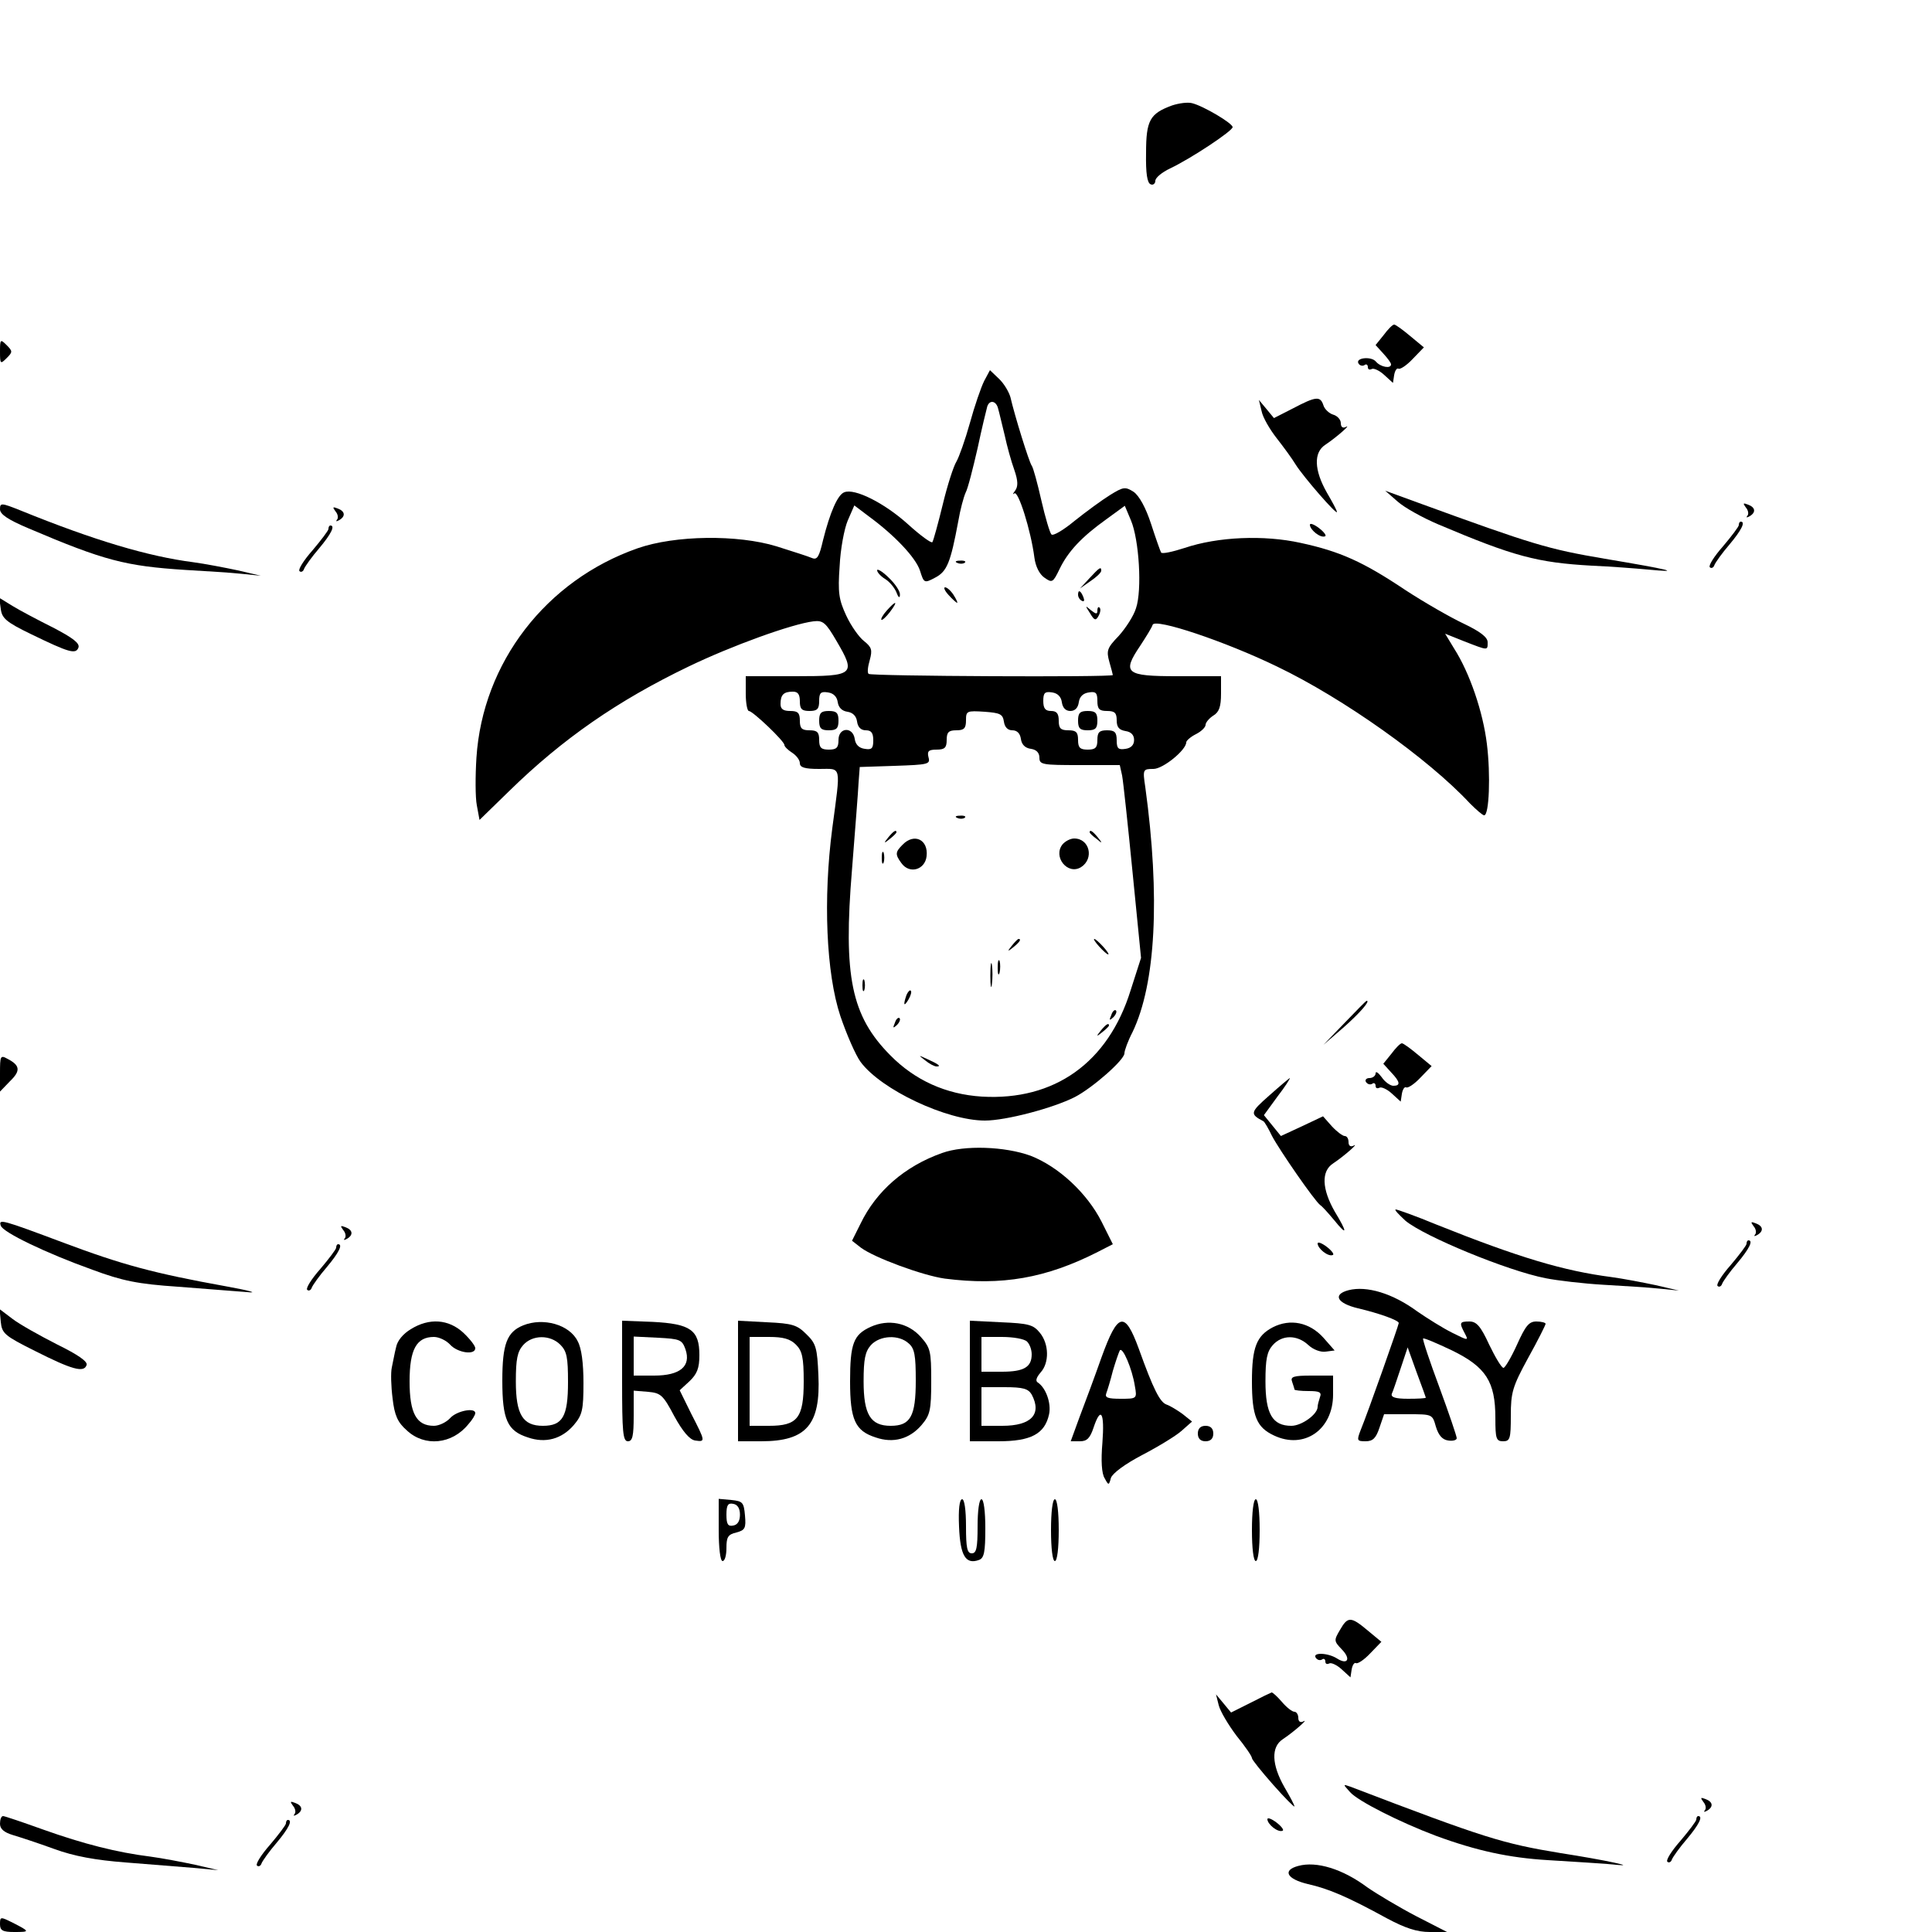 <?xml version="1.0" standalone="no"?>
<!DOCTYPE svg PUBLIC "-//W3C//DTD SVG 20010904//EN"
 "http://www.w3.org/TR/2001/REC-SVG-20010904/DTD/svg10.dtd">
<svg version="1.0" xmlns="http://www.w3.org/2000/svg"
 width="500pt" height="500pt" viewBox="0 0 500 500"
 preserveAspectRatio="xMidYMid meet">
<g transform="translate(0,500) scale(0.1,-0.1)"
fill="#000000" stroke="none">
<path d="M3033 4727 c-57 -21 -67 -38 -67 -123 -1 -53 3 -78 12 -81 6 -3 12 2
12 9 0 8 17 22 38 32 53 25 162 97 162 107 0 10 -76 55 -105 62 -11 3 -34 0
-52 -6z"/>
<path d="M3581 4133 l-21 -26 20 -22 c11 -12 20 -24 20 -28 0 -12 -27 -7 -39
7 -12 15 -55 10 -45 -5 3 -5 10 -7 15 -4 5 4 9 1 9 -5 0 -6 4 -8 10 -5 5 3 20
-4 32 -15 l23 -21 3 20 c2 12 7 19 11 17 4 -3 21 8 37 25 l29 30 -35 29 c-19
16 -38 30 -42 30 -4 0 -16 -12 -27 -27z"/>
<path d="M0 4090 c0 -32 1 -33 17 -17 16 16 16 18 0 34 -16 16 -17 15 -17 -17z"/>
<path d="M2547 4014 c-8 -16 -25 -65 -37 -109 -12 -43 -28 -88 -35 -100 -7
-11 -23 -60 -35 -110 -12 -49 -24 -93 -27 -98 -2 -4 -31 17 -64 47 -60 54
-137 93 -164 82 -17 -6 -37 -52 -55 -124 -10 -43 -15 -52 -29 -46 -9 4 -50 17
-91 30 -101 31 -263 29 -360 -5 -237 -83 -401 -296 -417 -542 -3 -47 -3 -103
1 -123 l7 -38 77 75 c138 135 281 234 464 322 112 54 267 110 323 117 25 3 32
-3 60 -51 51 -87 46 -91 -106 -91 l-129 0 0 -45 c0 -25 4 -45 8 -45 10 0 92
-78 92 -88 0 -4 9 -13 20 -20 11 -7 20 -19 20 -27 0 -11 12 -15 50 -15 59 0
56 13 34 -153 -24 -183 -16 -376 21 -487 16 -47 39 -100 52 -118 53 -72 223
-152 322 -152 54 0 176 32 233 61 46 24 128 96 128 113 0 7 9 32 21 55 60 125
72 349 33 634 -7 46 -6 47 21 47 25 0 85 49 85 69 0 4 11 14 25 21 14 7 25 18
25 24 0 6 9 17 20 24 15 9 20 23 20 57 l0 45 -114 0 c-133 0 -143 8 -95 79 15
23 30 47 32 54 6 18 188 -43 322 -108 171 -82 391 -238 499 -354 17 -17 33
-31 37 -31 13 0 17 105 7 185 -10 82 -44 183 -85 247 l-23 38 50 -20 c62 -24
60 -24 60 -2 0 13 -20 28 -62 48 -34 16 -102 55 -151 87 -109 73 -169 100
-271 122 -95 21 -214 16 -300 -13 -31 -10 -58 -16 -61 -12 -2 3 -14 37 -26 74
-14 43 -31 73 -45 83 -22 14 -27 13 -61 -8 -21 -13 -62 -43 -92 -67 -29 -24
-56 -40 -60 -35 -4 4 -16 44 -26 88 -10 44 -21 85 -25 90 -7 10 -44 129 -55
177 -4 14 -17 36 -30 48 l-23 22 -15 -28z m36 -71 c3 -10 10 -41 17 -69 6 -28
17 -68 25 -90 10 -29 10 -43 2 -54 -6 -8 -7 -11 -2 -7 10 9 43 -96 52 -166 3
-23 13 -43 26 -52 20 -14 22 -13 39 22 22 46 58 84 121 129 l48 35 16 -38 c21
-50 29 -180 13 -227 -6 -20 -27 -52 -45 -72 -30 -31 -32 -38 -24 -67 5 -17 9
-33 9 -34 0 -6 -627 -3 -632 3 -4 3 -2 19 3 36 7 26 5 33 -15 49 -13 10 -34
40 -46 66 -19 41 -22 59 -17 128 2 44 12 97 21 118 l17 39 37 -28 c67 -49 122
-107 133 -141 10 -32 11 -33 39 -18 31 16 40 39 60 146 5 30 14 63 19 74 6 11
19 63 31 115 11 52 23 101 25 108 6 18 23 15 28 -5z m-513 -758 c0 -20 5 -25
25 -25 20 0 25 5 25 26 0 21 4 25 23 22 14 -2 23 -11 25 -25 2 -14 11 -23 25
-25 14 -2 23 -11 25 -25 2 -15 10 -23 23 -23 14 0 19 -7 19 -26 0 -21 -4 -25
-22 -22 -15 2 -24 11 -26 26 -5 32 -42 30 -42 -3 0 -20 -5 -25 -25 -25 -20 0
-25 5 -25 25 0 20 -5 25 -25 25 -20 0 -25 5 -25 25 0 20 -5 25 -25 25 -18 0
-25 5 -25 18 0 24 8 32 32 32 13 0 18 -7 18 -25z m678 -2 c2 -15 10 -23 22
-23 12 0 20 8 22 23 2 14 11 23 26 25 18 3 22 -1 22 -22 0 -21 5 -26 25 -26
20 0 25 -5 25 -24 0 -18 6 -25 23 -28 14 -2 22 -10 22 -23 0 -13 -8 -21 -22
-23 -19 -3 -23 1 -23 22 0 21 -5 26 -25 26 -20 0 -25 -5 -25 -25 0 -20 -5 -25
-25 -25 -20 0 -25 5 -25 25 0 20 -5 25 -25 25 -20 0 -25 5 -25 25 0 18 -5 25
-20 25 -15 0 -20 7 -20 26 0 21 4 25 23 22 14 -2 23 -11 25 -25z m-150 -50 c2
-15 10 -23 22 -23 12 0 20 -8 22 -22 2 -15 11 -24 26 -26 14 -2 22 -10 22 -23
0 -18 8 -19 104 -19 l104 0 6 -27 c3 -16 15 -128 27 -250 l22 -222 -27 -84
c-58 -187 -197 -286 -385 -275 -93 6 -173 42 -237 107 -101 102 -122 204 -99
481 8 102 16 203 17 225 l3 40 91 3 c86 3 92 4 87 22 -4 16 0 20 21 20 21 0
26 5 26 25 0 20 5 25 25 25 20 0 25 5 25 26 0 24 2 25 48 22 40 -3 47 -6 50
-25z"/>
<path d="M2478 3543 c7 -3 16 -2 19 1 4 3 -2 6 -13 5 -11 0 -14 -3 -6 -6z"/>
<path d="M2270 3524 c0 -5 9 -15 20 -22 12 -7 25 -23 30 -35 5 -14 9 -16 9 -6
1 8 -12 28 -29 44 -16 16 -30 24 -30 19z"/>
<path d="M2819 3503 l-24 -26 27 19 c15 10 28 22 28 27 0 12 -5 8 -31 -20z"/>
<path d="M2455 3460 c10 -11 20 -20 22 -20 2 0 -2 9 -9 20 -7 11 -17 20 -22
20 -5 0 -1 -9 9 -20z"/>
<path d="M2790 3461 c0 -6 4 -13 10 -16 6 -3 7 1 4 9 -7 18 -14 21 -14 7z"/>
<path d="M2295 3420 c-10 -11 -16 -22 -14 -24 2 -2 12 7 22 20 22 29 17 32 -8
4z"/>
<path d="M2821 3413 c11 -19 15 -20 22 -7 5 9 6 18 3 21 -3 4 -6 1 -6 -7 0
-10 -3 -10 -17 1 -15 13 -15 12 -2 -8z"/>
<path d="M2120 3135 c0 -20 5 -25 25 -25 20 0 25 5 25 25 0 20 -5 25 -25 25
-20 0 -25 -5 -25 -25z"/>
<path d="M2790 3135 c0 -20 5 -25 25 -25 20 0 25 5 25 25 0 20 -5 25 -25 25
-20 0 -25 -5 -25 -25z"/>
<path d="M2478 2883 c7 -3 16 -2 19 1 4 3 -2 6 -13 5 -11 0 -14 -3 -6 -6z"/>
<path d="M2299 2833 c-13 -16 -12 -17 4 -4 9 7 17 15 17 17 0 8 -8 3 -21 -13z"/>
<path d="M2820 2846 c0 -2 8 -10 18 -17 15 -13 16 -12 3 4 -13 16 -21 21 -21
13z"/>
<path d="M2336 2814 c-19 -19 -20 -25 -3 -48 21 -29 61 -17 65 18 5 43 -32 61
-62 30z"/>
<path d="M2750 2815 c-26 -32 13 -81 48 -59 34 22 22 74 -18 74 -10 0 -23 -7
-30 -15z"/>
<path d="M2282 2780 c0 -14 2 -19 5 -12 2 6 2 18 0 25 -3 6 -5 1 -5 -13z"/>
<path d="M2619 2553 c-13 -16 -12 -17 4 -4 16 13 21 21 13 21 -2 0 -10 -8 -17
-17z"/>
<path d="M2845 2550 c10 -11 20 -20 23 -20 3 0 -3 9 -13 20 -10 11 -20 20 -23
20 -3 0 3 -9 13 -20z"/>
<path d="M2563 2475 c0 -27 2 -38 4 -22 2 15 2 37 0 50 -2 12 -4 0 -4 -28z"/>
<path d="M2582 2495 c0 -16 2 -22 5 -12 2 9 2 23 0 30 -3 6 -5 -1 -5 -18z"/>
<path d="M2232 2450 c0 -14 2 -19 5 -12 2 6 2 18 0 25 -3 6 -5 1 -5 -13z"/>
<path d="M2346 2425 c-9 -26 -7 -32 5 -12 6 10 9 21 6 23 -2 3 -7 -2 -11 -11z"/>
<path d="M2876 2373 c-6 -14 -5 -15 5 -6 7 7 10 15 7 18 -3 3 -9 -2 -12 -12z"/>
<path d="M2316 2353 c-6 -14 -5 -15 5 -6 7 7 10 15 7 18 -3 3 -9 -2 -12 -12z"/>
<path d="M2849 2333 c-13 -16 -12 -17 4 -4 9 7 17 15 17 17 0 8 -8 3 -21 -13z"/>
<path d="M2394 2256 c11 -9 24 -16 30 -16 12 0 7 5 -24 19 -24 11 -24 11 -6
-3z"/>
<path d="M3346 3943 l-49 -25 -19 23 -20 24 7 -29 c3 -16 21 -47 39 -70 18
-23 40 -53 49 -68 20 -32 107 -132 107 -123 0 4 -12 26 -26 50 -33 58 -35 104
-4 124 30 20 69 55 53 46 -8 -4 -13 0 -13 10 0 9 -9 19 -20 22 -10 3 -22 14
-25 24 -8 25 -20 23 -79 -8z"/>
<path d="M3617 3702 c18 -16 65 -42 105 -59 196 -83 256 -99 398 -107 47 -2
112 -7 145 -10 93 -9 55 0 -112 28 -147 25 -184 36 -483 145 l-85 31 32 -28z"/>
<path d="M0 3682 c0 -13 21 -27 73 -49 197 -84 252 -98 407 -108 52 -3 118 -7
145 -10 l50 -5 -60 14 c-33 7 -85 17 -115 21 -116 15 -255 56 -447 134 -50 20
-53 20 -53 3z"/>
<path d="M4518 3687 c7 -8 8 -18 4 -22 -4 -5 -1 -5 6 -1 17 10 15 23 -4 30
-13 5 -14 4 -6 -7z"/>
<path d="M868 3677 c7 -8 8 -18 4 -22 -4 -5 -1 -5 6 -1 17 10 15 23 -4 30 -13
5 -14 4 -6 -7z"/>
<path d="M3390 3642 c0 -13 27 -35 39 -30 5 1 -2 11 -15 21 -13 10 -24 14 -24
9z"/>
<path d="M4500 3641 c0 -4 -19 -29 -41 -55 -23 -26 -38 -50 -34 -54 4 -4 10
-1 12 6 3 7 20 31 39 53 31 37 42 59 29 59 -3 0 -5 -4 -5 -9z"/>
<path d="M850 3631 c0 -4 -19 -29 -41 -55 -23 -26 -38 -50 -34 -54 4 -4 10 -1
12 6 3 7 20 31 39 53 31 37 42 59 29 59 -3 0 -5 -4 -5 -9z"/>
<path d="M2 3424 c3 -24 14 -34 78 -65 99 -48 116 -53 123 -35 4 11 -14 25
-66 52 -40 20 -87 45 -105 56 l-34 21 4 -29z"/>
<path d="M3480 2353 l-55 -57 51 44 c43 38 71 70 61 70 -2 0 -27 -26 -57 -57z"/>
<path d="M3601 2273 l-21 -26 20 -22 c24 -25 25 -35 6 -35 -8 0 -22 10 -30 22
-9 12 -16 17 -16 10 0 -6 -7 -12 -16 -12 -8 0 -12 -5 -9 -10 4 -6 11 -8 16 -5
5 4 9 1 9 -5 0 -6 4 -8 10 -5 5 3 20 -4 32 -15 l23 -21 3 20 c2 12 7 19 11 17
4 -3 21 8 37 25 l29 30 -35 29 c-19 16 -38 30 -42 30 -4 0 -16 -12 -27 -27z"/>
<path d="M0 2223 l0 -48 26 27 c28 27 26 41 -7 58 -18 10 -19 7 -19 -37z"/>
<path d="M3285 2165 c-50 -44 -51 -48 -15 -67 3 -2 13 -19 22 -38 19 -36 110
-168 125 -179 5 -3 21 -21 36 -39 34 -42 35 -33 1 23 -33 58 -35 104 -4 124
30 20 69 55 53 46 -8 -4 -13 0 -13 9 0 9 -4 16 -10 16 -5 0 -20 11 -33 25
l-23 26 -55 -26 -54 -25 -22 27 -22 27 35 48 c20 26 34 48 32 48 -1 0 -25 -20
-53 -45z"/>
<path d="M2438 2016 c-96 -34 -170 -98 -211 -183 l-22 -44 23 -18 c35 -26 160
-72 217 -80 148 -19 262 1 396 69 l39 20 -29 58 c-38 75 -112 143 -184 171
-66 24 -171 28 -229 7z"/>
<path d="M3637 1841 c49 -41 265 -130 363 -149 30 -6 98 -14 150 -17 52 -3
118 -7 145 -10 l50 -5 -60 14 c-33 7 -85 17 -115 21 -123 16 -238 50 -453 136
-53 22 -101 39 -105 39 -4 -1 8 -13 25 -29z"/>
<path d="M2 1828 c5 -17 117 -71 237 -114 78 -29 118 -37 221 -44 69 -5 150
-12 180 -14 30 -3 6 4 -55 15 -188 34 -269 56 -421 113 -160 60 -168 62 -162
44z"/>
<path d="M4538 1827 c7 -8 8 -18 4 -22 -4 -5 -1 -5 6 -1 17 10 15 23 -4 30
-13 5 -14 4 -6 -7z"/>
<path d="M888 1817 c7 -8 8 -18 4 -22 -4 -5 -1 -5 6 -1 17 10 15 23 -4 30 -13
5 -14 4 -6 -7z"/>
<path d="M3410 1782 c0 -13 27 -35 39 -30 5 1 -2 11 -15 21 -13 10 -24 14 -24
9z"/>
<path d="M4520 1781 c0 -4 -19 -29 -41 -55 -23 -26 -38 -50 -34 -54 4 -4 10
-1 12 6 3 7 20 31 39 53 31 37 42 59 29 59 -3 0 -5 -4 -5 -9z"/>
<path d="M870 1771 c0 -4 -19 -29 -41 -55 -23 -26 -38 -50 -34 -54 4 -4 10 -1
12 6 3 7 20 31 39 53 31 37 42 59 29 59 -3 0 -5 -4 -5 -9z"/>
<path d="M3490 1661 c-42 -11 -30 -34 25 -47 55 -13 105 -31 105 -38 0 -5 -80
-232 -99 -278 -10 -26 -9 -28 13 -28 19 0 27 8 36 35 l12 35 62 0 c63 0 63 0
72 -32 7 -23 17 -34 32 -36 12 -2 22 1 22 6 0 5 -20 64 -45 132 -25 67 -44
124 -42 126 2 2 35 -12 75 -31 88 -43 112 -81 112 -175 0 -53 2 -60 20 -60 18
0 20 7 20 66 0 60 4 75 45 150 25 45 45 85 45 88 0 3 -11 6 -24 6 -19 0 -28
-11 -50 -60 -15 -33 -31 -60 -35 -60 -5 0 -21 27 -37 60 -22 48 -33 60 -51 60
-26 0 -27 -3 -12 -31 10 -19 9 -19 -33 2 -24 12 -64 37 -90 55 -64 47 -131 67
-178 55z m200 -278 c0 -2 -21 -3 -46 -3 -33 0 -45 4 -42 13 3 6 13 36 23 66
l18 54 23 -64 c13 -35 24 -65 24 -66z"/>
<path d="M2 1579 c3 -30 10 -36 88 -75 97 -49 127 -57 134 -37 4 9 -22 27 -77
54 -45 23 -97 52 -115 66 l-33 25 3 -33z"/>
<path d="M1063 1560 c-20 -12 -35 -30 -38 -47 -4 -15 -8 -39 -11 -52 -3 -13
-2 -49 2 -80 5 -44 13 -62 37 -83 46 -43 117 -36 159 16 10 11 18 24 18 29 0
15 -48 6 -65 -13 -10 -11 -29 -20 -42 -20 -45 0 -63 32 -63 115 0 83 18 115
63 115 13 0 32 -9 42 -20 19 -21 65 -28 65 -9 0 6 -14 24 -31 40 -38 35 -88
39 -136 9z"/>
<path d="M1354 1570 c-42 -17 -54 -48 -54 -143 0 -101 13 -130 66 -147 46 -16
88 -4 119 32 22 26 25 39 25 109 0 51 -5 90 -15 108 -21 43 -89 62 -141 41z
m96 -50 c17 -17 20 -33 20 -97 0 -89 -14 -113 -65 -113 -52 0 -70 29 -70 115
0 58 4 77 19 94 24 27 70 27 96 1z"/>
<path d="M1610 1426 c0 -132 2 -156 15 -156 12 0 15 14 15 66 l0 65 37 -3 c33
-3 39 -8 68 -63 22 -40 40 -61 54 -63 27 -4 27 -3 -10 69 l-30 61 25 23 c20
19 26 34 26 68 0 65 -23 81 -121 86 l-79 3 0 -156z m164 82 c15 -44 -14 -68
-81 -68 l-53 0 0 50 0 51 62 -3 c58 -3 63 -5 72 -30z"/>
<path d="M1910 1426 l0 -156 60 0 c117 0 154 43 148 171 -3 70 -6 82 -31 106
-24 24 -36 28 -102 31 l-75 4 0 -156z m150 94 c16 -16 20 -33 20 -95 0 -95
-16 -115 -90 -115 l-50 0 0 115 0 115 50 0 c37 0 55 -5 70 -20z"/>
<path d="M2253 1566 c-44 -20 -53 -43 -53 -141 0 -99 13 -128 66 -145 46 -16
88 -4 119 32 22 26 25 38 25 114 0 77 -2 86 -27 114 -33 37 -84 47 -130 26z
m99 -43 c15 -13 18 -31 18 -96 0 -93 -14 -117 -65 -117 -52 0 -70 29 -70 115
0 58 4 77 19 94 23 25 72 28 98 4z"/>
<path d="M2510 1426 l0 -156 74 0 c84 0 120 19 131 70 6 28 -8 68 -29 82 -7 4
-4 13 7 26 23 25 22 74 -2 103 -17 21 -30 24 -100 27 l-81 4 0 -156z m148 102
c7 -7 12 -21 12 -33 0 -33 -20 -45 -77 -45 l-53 0 0 45 0 45 53 0 c29 0 58 -5
65 -12z m12 -137 c27 -51 -1 -81 -76 -81 l-54 0 0 50 0 50 60 0 c48 0 61 -4
70 -19z"/>
<path d="M2851 1488 c-18 -51 -44 -121 -57 -155 l-23 -63 24 0 c18 0 26 8 35
35 19 57 29 40 23 -39 -4 -46 -2 -80 6 -92 10 -19 11 -18 16 1 4 12 36 36 82
60 42 22 88 50 102 63 l26 23 -25 20 c-14 10 -32 21 -41 24 -17 6 -34 39 -72
145 -36 98 -54 94 -96 -22z m86 -75 c6 -33 5 -33 -37 -33 -33 0 -41 3 -37 14
3 8 11 34 17 58 7 24 15 47 18 53 7 11 32 -47 39 -92z"/>
<path d="M3294 1565 c-42 -22 -54 -52 -54 -140 0 -90 12 -119 57 -140 78 -37
153 15 153 106 l0 49 -56 0 c-47 0 -55 -3 -50 -16 3 -9 6 -18 6 -20 0 -2 16
-4 36 -4 29 0 35 -3 30 -16 -3 -9 -6 -20 -6 -25 0 -19 -41 -49 -68 -49 -49 0
-67 31 -67 115 0 58 4 77 19 94 24 27 63 27 92 0 13 -12 32 -19 45 -17 l23 3
-29 33 c-36 40 -86 50 -131 27z"/>
<path d="M3100 1290 c0 -13 7 -20 20 -20 13 0 20 7 20 20 0 13 -7 20 -20 20
-13 0 -20 -7 -20 -20z"/>
<path d="M1860 1041 c0 -47 4 -81 10 -81 6 0 10 15 10 34 0 28 4 35 26 40 22
6 25 11 22 44 -3 34 -6 37 -35 40 l-33 3 0 -80z m55 39 c0 -16 -6 -26 -17 -28
-14 -3 -18 3 -18 28 0 25 4 31 18 28 11 -2 17 -12 17 -28z"/>
<path d="M2482 1049 c3 -75 17 -99 52 -86 13 5 16 21 16 82 0 43 -4 75 -10 75
-6 0 -10 -30 -10 -70 0 -56 -3 -70 -15 -70 -12 0 -15 14 -15 70 0 42 -4 70
-10 70 -7 0 -10 -27 -8 -71z"/>
<path d="M2720 1040 c0 -47 4 -80 10 -80 6 0 10 33 10 80 0 47 -4 80 -10 80
-6 0 -10 -33 -10 -80z"/>
<path d="M3240 1040 c0 -47 4 -80 10 -80 6 0 10 33 10 80 0 47 -4 80 -10 80
-6 0 -10 -33 -10 -80z"/>
<path d="M3468 782 c-16 -27 -16 -29 4 -50 25 -25 16 -42 -12 -24 -24 15 -64
16 -55 2 4 -6 11 -8 16 -5 5 4 9 1 9 -5 0 -6 4 -8 10 -5 5 3 20 -4 32 -15 l23
-21 3 20 c2 12 7 19 11 17 4 -3 21 8 37 25 l29 30 -35 29 c-44 37 -52 37 -72
2z"/>
<path d="M3236 593 l-50 -25 -19 23 -20 24 7 -28 c4 -16 25 -51 46 -79 22 -27
40 -53 40 -58 0 -4 25 -35 55 -69 30 -34 55 -59 55 -56 0 4 -12 26 -26 50 -33
58 -35 104 -4 124 30 20 69 55 53 46 -8 -4 -13 0 -13 9 0 9 -5 16 -10 16 -6 0
-20 11 -32 25 -12 14 -24 25 -27 25 -3 -1 -28 -13 -55 -27z"/>
<path d="M3494 362 c20 -23 129 -78 222 -113 106 -39 190 -57 290 -63 54 -3
124 -8 154 -10 51 -5 52 -4 15 4 -22 5 -83 16 -135 24 -152 25 -197 39 -545
172 -20 7 -20 7 -1 -14z"/>
<path d="M4408 337 c7 -8 8 -18 4 -22 -4 -5 -1 -5 6 -1 17 10 15 23 -4 30 -13
5 -14 4 -6 -7z"/>
<path d="M758 327 c7 -8 8 -18 4 -22 -4 -5 -1 -5 6 -1 17 10 15 23 -4 30 -13
5 -14 4 -6 -7z"/>
<path d="M0 280 c0 -13 10 -22 33 -29 17 -5 66 -21 107 -36 52 -19 107 -29
185 -35 60 -5 139 -11 175 -14 l65 -6 -60 14 c-33 7 -85 17 -115 21 -88 11
-174 33 -278 70 -53 19 -100 35 -104 35 -5 0 -8 -9 -8 -20z"/>
<path d="M3280 292 c0 -13 27 -35 39 -30 5 1 -2 11 -15 21 -13 10 -24 14 -24
9z"/>
<path d="M4390 291 c0 -4 -19 -29 -41 -55 -23 -26 -38 -50 -34 -54 4 -4 10 -1
12 6 3 7 20 31 39 53 31 37 42 59 29 59 -3 0 -5 -4 -5 -9z"/>
<path d="M740 281 c0 -4 -19 -29 -41 -55 -23 -26 -38 -50 -34 -54 4 -4 10 -1
12 6 3 7 20 31 39 53 31 37 42 59 29 59 -3 0 -5 -4 -5 -9z"/>
<path d="M3360 171 c-42 -11 -30 -34 25 -47 53 -12 101 -32 205 -89 47 -25 77
-35 110 -35 l45 0 -80 41 c-44 23 -101 57 -127 75 -63 47 -131 68 -178 55z"/>
<path d="M0 20 c0 -16 7 -20 37 -20 41 0 41 1 -4 24 -32 16 -33 16 -33 -4z"/>
</g>
</svg>
